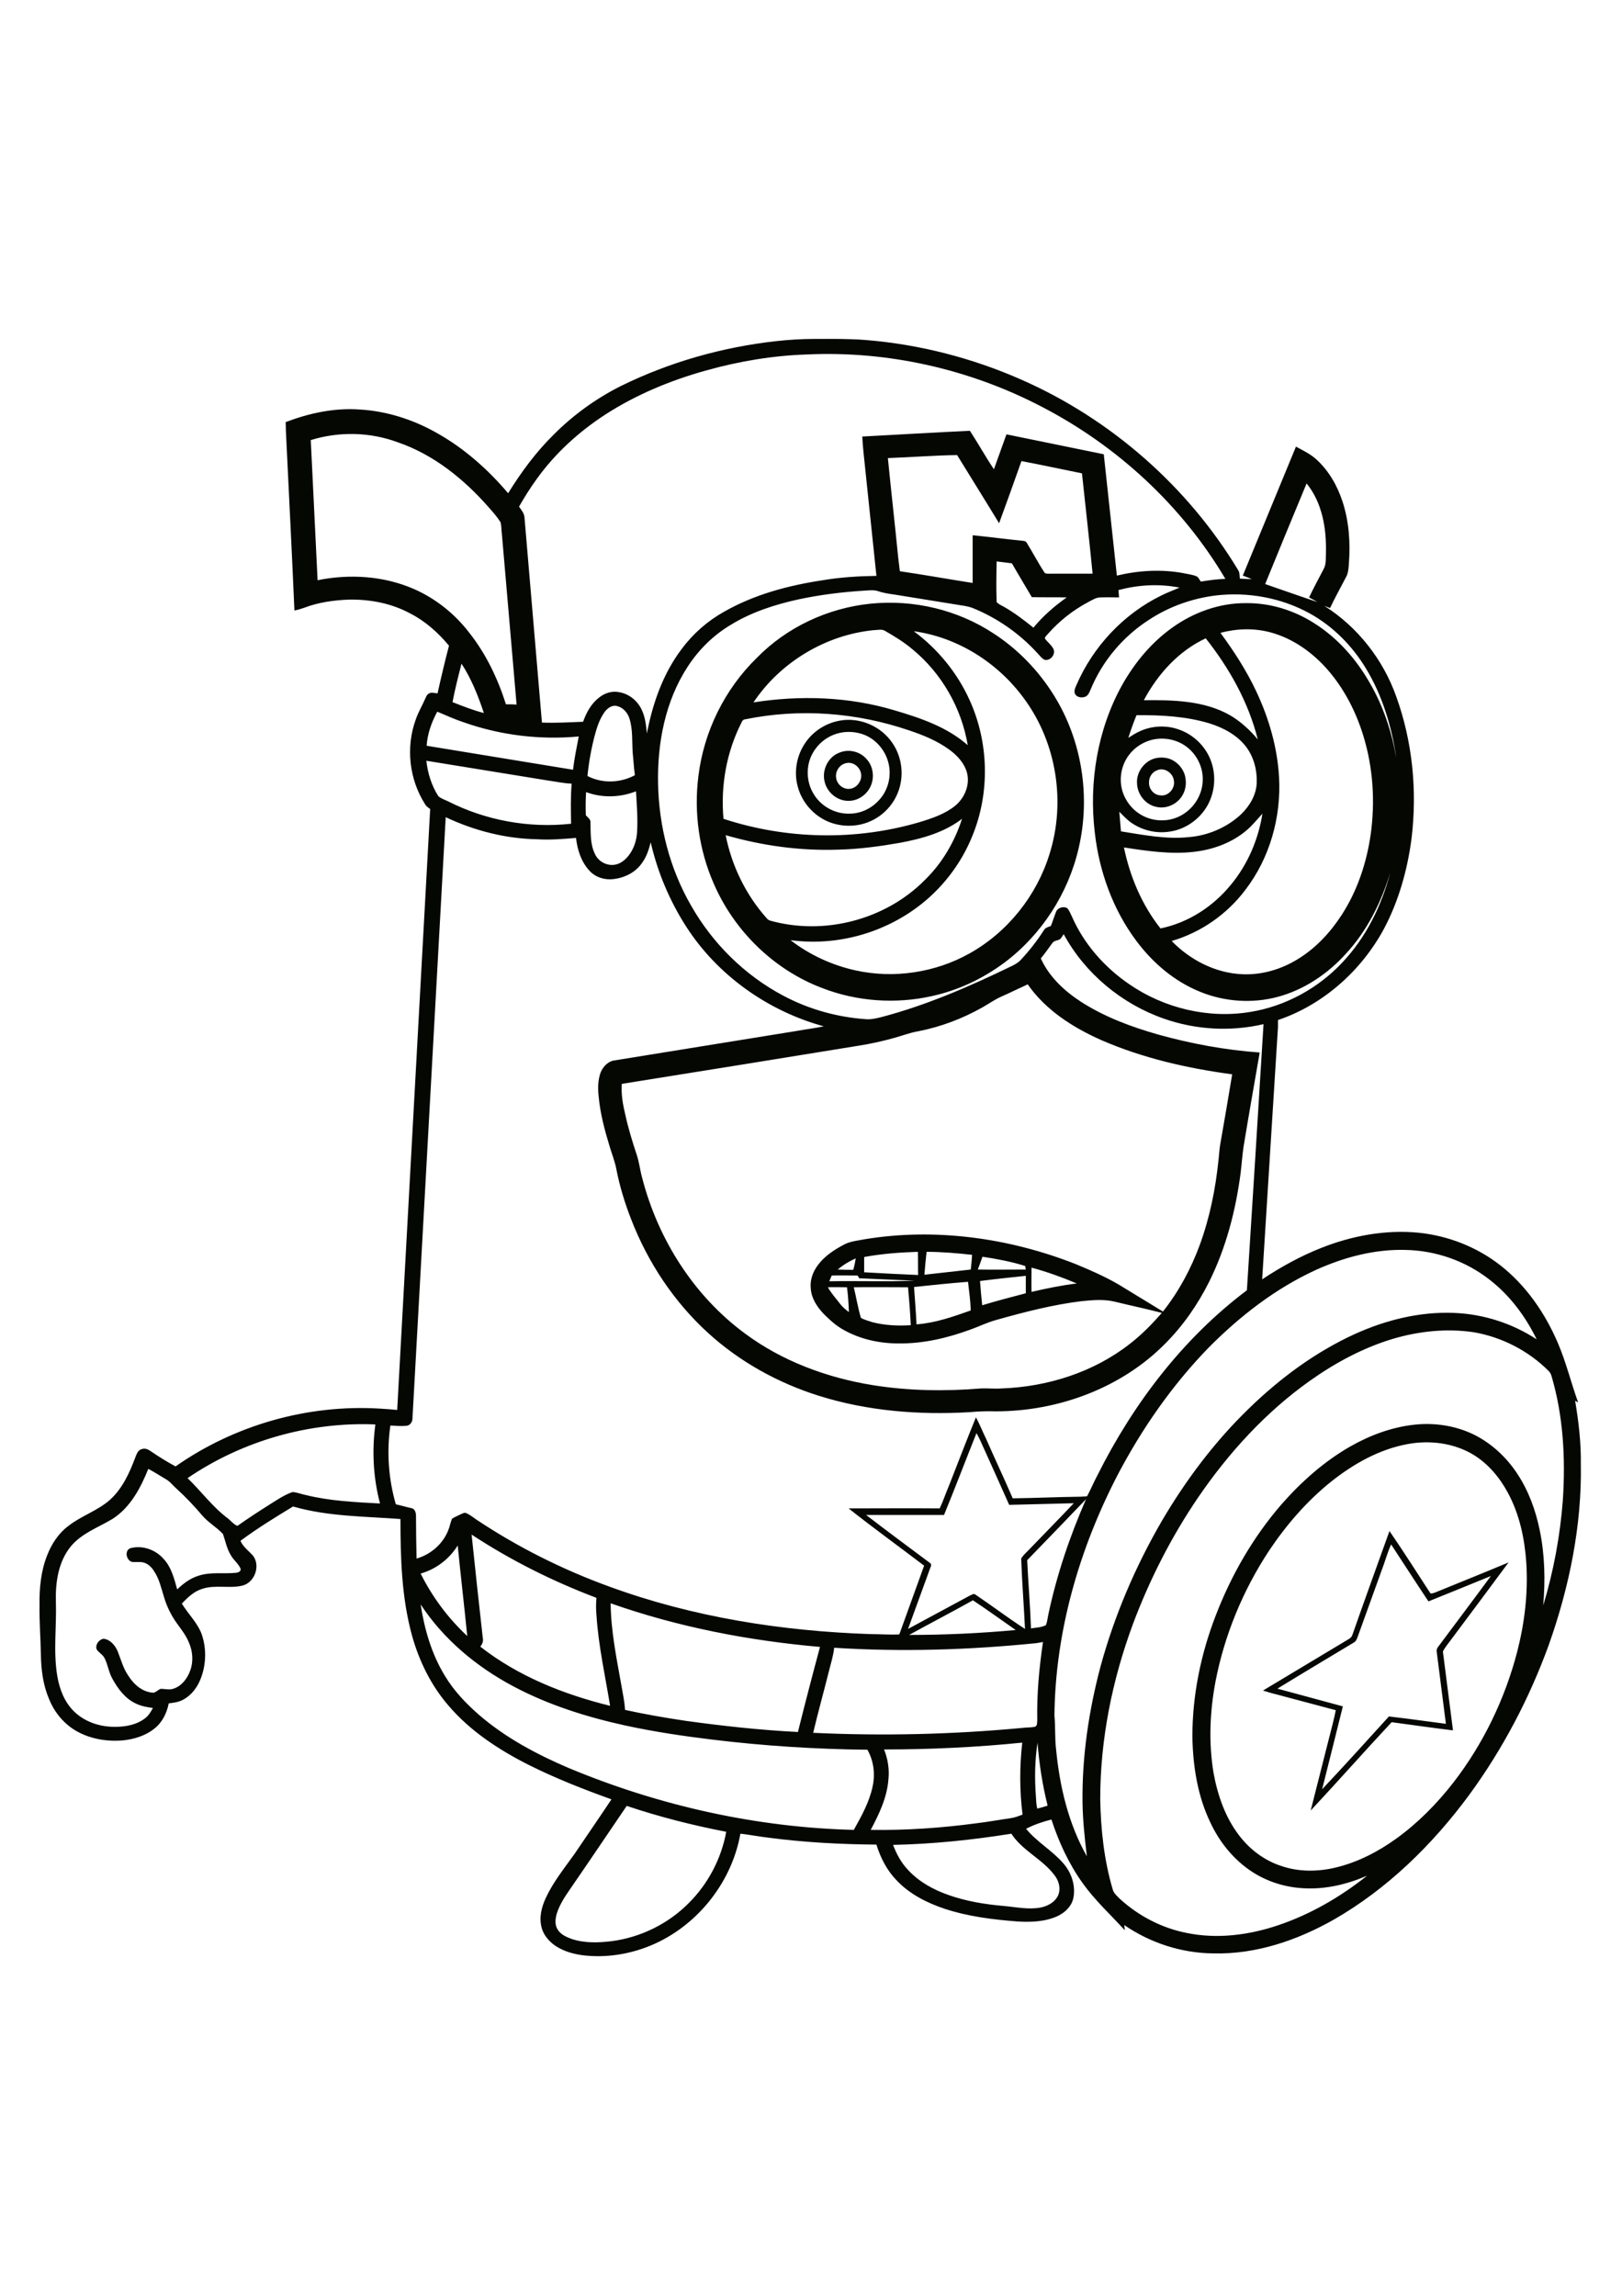 <?xml version="1.0" encoding="utf-8"?>
<!-- Generator: Adobe Illustrator 23.1.0, SVG Export Plug-In . SVG Version: 6.00 Build 0)  -->
<svg version="1.1" id="Layer_1" xmlns="http://www.w3.org/2000/svg" xmlns:xlink="http://www.w3.org/1999/xlink" x="0px" y="0px"
	 viewBox="0 0 595 842" style="enable-background:new 0 0 595 842;" xml:space="preserve">
<style type="text/css">
	.st0{fill:#050703;}
</style>
<g>
	<path class="st0" d="M507.6,573.8c-3.2,8.9-6.4,17.7-9.6,26.6c-0.3,0.8-0.6,1.6-1.4,2c-9.3,5.6-18.7,11.2-28,16.9
		c8,2.2,16,4.3,24,6.5c-2.5,10.2-5.1,20.3-7.6,30.4c8.3-8.8,16.4-17.8,24.5-26.7c7,0.8,14,1.8,20.9,2.7c-1.1-8.6-2.2-17.3-3.3-25.9
		c-0.2-0.9-0.1-1.7,0.5-2.4c6.4-8.6,12.9-17.2,19.3-25.9c-7.6,3.1-15.2,6.2-22.9,9.3c-4.6-6.9-9.1-13.9-13.7-20.9
		C509.2,568.8,508.5,571.3,507.6,573.8 M509.7,561.5c5.1,7.4,9.9,15,14.8,22.5c0.3,0.8,1.2,0.2,1.8,0.1c9-3.7,18.1-7.3,27.1-11.1
		c-7.1,9.6-14.2,19.1-21.3,28.6c-1,1.4-2.1,2.6-2.8,4.1c1.2,9.7,2.5,19.3,3.7,28.9c-7.5-0.9-15-2-22.5-3
		c-10,10.7-19.7,21.7-29.7,32.4c2.3-9.1,4.6-18.1,6.9-27.2c0.8-3.2,1.7-6.4,2.3-9.6c-7.3-1.9-14.5-3.9-21.8-5.8
		c-1.7-0.4-3.3-0.9-4.9-1.4c10.5-6.3,21-12.6,31.5-18.9c0.7-0.4,1.2-1,1.4-1.8C500.6,586.7,505.2,574.1,509.7,561.5 M424.7,282.4
		c-1.9,0.6-3.2,2.4-3.2,4.4c-0.2,2.4,1.7,4.8,4.2,4.9c2.9,0.4,5.5-2.6,4.9-5.5C430.3,283.6,427.3,281.4,424.7,282.4 M423.1,278.3
		c1.5-0.5,3.2-0.6,4.8-0.3c3.6,0.7,6.6,4,7,7.6c0.4,2.6-0.3,5.3-2,7.3c-2.1,2.5-5.6,3.8-8.8,3c-3.9-0.8-6.9-4.6-7-8.6
		C416.8,283.5,419.4,279.6,423.1,278.3 M310.3,279.9c-2.3,0.5-3.9,2.9-3.6,5.2c0.2,2.4,2.5,4.5,5,4.2c2.5-0.2,4.5-2.8,4.2-5.3
		C315.6,281.3,312.9,279.2,310.3,279.9 M308,276c3.4-1.4,7.5-0.4,9.9,2.4c2.5,2.7,3,7,1.3,10.3c-1.5,3-4.7,5.1-8.1,5
		c-4,0-7.7-3.1-8.6-7C301.4,282.4,303.8,277.5,308,276 M308,268.8c-4.1,0.9-7.7,3.6-9.8,7.3c-2.7,4.6-2.5,10.8,0.4,15.3
		c2.7,4.4,7.9,7.2,13.1,7c4,0,8-1.9,10.7-4.9c3.5-3.7,4.8-9.2,3.4-14.1c-1.2-4.4-4.5-8.2-8.7-9.9C314.3,268.4,311,268.1,308,268.8
		 M308,264.3c7.4-1.4,15.4,2.1,19.5,8.4c3.5,5.2,4.2,12.1,1.9,17.9c-1.7,4.4-5.1,8.1-9.3,10.2c-5.1,2.6-11.4,2.7-16.6,0.4
		c-5.2-2.3-9.3-7-10.8-12.5c-1.6-5.5-0.5-11.7,2.8-16.4C298.4,268.1,303,265.2,308,264.3 M330.1,309.1c-7.4,1.3-14.8,2.3-22.4,2.5
		c-14,0.5-28-1.4-41.5-5.3c2.2,11.2,7.4,21.9,15,30.4c0.3,0.4,0.7,0.7,1.2,0.9c19.8,5.6,42.3-0.2,56.8-14.8
		c6.4-6.2,11-14.1,13.7-22.5C346.4,305.3,338.2,307.6,330.1,309.1 M273.4,263.8c-0.7,0-1.2,0.6-1.4,1.2c-5.5,10.8-7.7,23.2-6.6,35.3
		c23.2,7.6,48.6,8.1,72,1.2c4.6-1.4,9.3-3,13-6c3.5-2.9,5.5-7.7,4.3-12.2c-1-3.5-3.6-6.3-6.5-8.4c-4.4-3.2-9.5-5.3-14.6-7
		C314.3,261.3,293.4,259.7,273.4,263.8 M335.2,231.5c8.8,6.5,16,15.3,20.5,25.3c7,15.4,7.5,33.7,1.1,49.5
		c-4.2,10.6-11.5,20-20.7,26.7c-13.1,9.6-29.9,14-46.1,11.8c7,5.4,15.2,9.2,23.9,11.1c14,3.1,29.2,0.8,41.7-6.2
		c14-7.8,24.7-21.2,29.4-36.5c6-19,2.6-40.7-9.2-56.8C366.2,243.1,351.3,233.7,335.2,231.5 M276.4,257.6c17.2-2.7,35-2.1,51.7,2.9
		c9.5,2.8,19.3,6.1,26.9,12.8c-2.3-13.7-9.6-26.4-20.3-35.2c-3.1-2.6-6.5-4.7-10-6.7c-1.2-0.8-2.8-0.3-4.1-0.3
		C302.9,232.8,286.2,242.9,276.4,257.6 M319.3,221.4c15.8-1.6,32,2.2,45.3,11c8.9,5.8,16.4,13.6,22,22.6c10.3,16.5,13.5,37.1,9.1,56
		c-3.8,16.6-13.6,31.8-27.2,42c-7.9,5.9-17,10.2-26.6,12.3c-13.3,3-27.5,2-40.2-2.9c-17.8-6.7-32.4-21-39.9-38.4
		c-5.4-12.3-7.3-26.1-5.6-39.4c2-16.3,9.6-31.8,21.4-43.3C288.5,230.1,303.6,223,319.3,221.4 M327.6,676.6c1.3,3.4,3,6.6,5.6,9.3
		c4,4.3,9.3,7.2,14.8,9.1c6.5,2.3,13.3,3.4,20.2,4c4.5,0.4,9,1.4,13.4,0.6c2.7-0.5,5.5-2,6.6-4.6c1-2.5,0.2-5.3-1.4-7.3
		c-4.4-5.9-11.8-9-15.8-15.2C356.6,674.8,342.1,676.3,327.6,676.6 M208.8,693.3c-1.8,2.6-3.5,5.3-4.5,8.3c-0.6,2-0.9,4.3,0.3,6.1
		c1.1,1.8,3.2,2.7,5.1,3.4c4.8,1.6,9.9,1.4,14.8,0.8c10.5-1.4,20.5-6.3,28-13.8c7.2-7.1,12.1-16.4,13.9-26.3
		c-12.4-2.4-24.6-5.5-36.5-9.5C222.9,672.6,215.9,683,208.8,693.3 M380,658.8c0.1,1.5,0.1,3,0.5,4.5c1.3-0.3,2.6-0.7,3.8-1.1
		c-1.9-7.6-3.1-15.3-3.7-23.1C379.6,645.6,379.5,652.3,380,658.8 M324.3,641.6c1.4,3.5,2,7.3,1.6,11c-0.5,6.6-3.4,12.7-6.5,18.5
		c12.9,0.2,25.8-0.7,38.6-2.4c4.3-0.5,8.5-1.3,12.8-1.9c1.5-0.2,2.9-0.8,4.3-1.3c-1.1-8.8-1.1-17.7-0.1-26.4
		C358.2,640.8,341.3,641.6,324.3,641.6 M380.3,602.6c-24.7,2.5-49.5,3.3-74.3,1.7c-0.3,2.9-1.2,5.7-1.9,8.5
		c-1.9,7.6-4,15.1-5.8,22.7c25.6,1.2,51.2,0.6,76.7-1.8c1.5-0.2,3.1-0.1,4.6-0.4c1-0.3,0.8-1.6,0.9-2.4c-0.2-9.6,0.7-19.2,2.1-28.7
		C381.8,602.3,381,602.5,380.3,602.6 M224,588c0.1,10.2,2.2,20.3,4,30.4c0.5,2.9,1.1,5.7,1.3,8.7c7.3,1.6,14.7,2.9,22.2,4
		c13.7,1.9,27.4,3.4,41.2,4.1c2.6-10.4,5.3-20.8,8.1-31.2C274.6,601.7,248.7,596.7,224,588 M154.3,588.4c1.4,9.1,4,18.2,8.9,26.2
		c3.3,5.5,7.7,10.1,12.5,14.3c9.7,8.4,21.2,14.5,32.9,19.5c33.1,13.8,68.7,21.8,104.6,22.7c2.8-5,5.7-10.2,6.9-15.9
		c1-4.6,0.4-9.4-1.9-13.5c-19-0.2-38-1.4-56.8-3.7c-10.8-1.3-21.5-2.9-32.1-5.2c-14.1-3.1-28.1-7.5-40.9-14.3
		C174.8,611.3,162.7,601.2,154.3,588.4 M333.5,599.6c13.1,0,26.1-0.6,39.1-1.8c-5.2-3.6-10.4-7.4-15.7-10.9
		C349.2,591.2,341.3,595.3,333.5,599.6 M154.3,577.1c4.3,8.6,10.1,16.4,17.1,22.9c-1.1-11.1-2.4-22.1-3.5-33.2
		C164.8,571.8,159.9,575.5,154.3,577.1 M173,562.8c1.3,12.7,2.7,25.3,4.1,37.9c0.3,1.2-0.2,2.3-0.9,3.2
		c13.9,10.9,30.6,17.5,47.6,21.7c-1.8-11.1-4.3-22.1-5-33.3c-0.2-2.1-0.2-4.2,0-6.3C202.7,579.9,187.3,572.2,173,562.8 M376.8,572.2
		c0.4,8.3,1.1,16.7,1.4,25c1.8-0.3,3.8-0.3,5.5-1.2c0.4-1.2,0.6-2.4,0.8-3.6c3.1-14.7,7.9-28.9,13.9-42.6
		C391.1,557.4,384,564.8,376.8,572.2 M54.4,538.7c-2.8,7-6.6,14.2-13.2,18.4c-5.2,3.1-11.2,5.2-15.2,10c-4.6,5.6-5.7,13.2-5.5,20.3
		c0.3,9.1-1,18.2,0.5,27.2c0.8,4.8,2.6,9.6,6.2,13.1c4,3.9,9.7,5.7,15.2,5.6c3.8,0,7.9-0.8,10.9-3.2c1.3-1,2-2.3,2.8-3.7
		c-2.2-0.3-4.4-0.7-6.4-1.7c-3.8-1.8-6.4-5.3-8.4-8.9c-1.4-2.4-1.7-5.2-2.9-7.6c-0.6-1.3-2-2-2.9-3.2c-0.7-1.7,0.7-3.7,2.5-4
		c2.5,0.3,4.3,2.5,5.2,4.7c1.2,3,2,6.2,3.9,8.9c2,3.2,5.3,6.1,9.3,6.2c0.9-0.3,1.6-1,2.4-1.4c1.6-0.1,3.3,0.5,4.9-0.1
		c3-1,5.1-3.8,6.1-6.7c1.2-3.3,0.9-7-0.5-10.2c-1-2.5-2.7-4.7-4.3-6.9c-2.2-3-3.9-6.5-4.9-10c-1-3.2-1.7-6.5-3.6-9.3
		c-0.9-1.5-2.3-2.8-4-3.2c-1.4-0.3-2.8,0-4.2-0.2c-2-0.7-2.7-4.1-0.5-5c4.4-1.2,9.2,0.5,12.2,3.9c2.9,3.1,3.9,7.3,5,11.2
		c2.2-2.1,4.8-4.1,7.8-5c4.5-1.5,9.3-0.6,13.9-1.1c0.8-0.1,1.9-0.6,1.5-1.6c-0.8-1.8-2.5-3-3.5-4.8c-1.5-2.4-2-5.2-2.9-7.8
		c-2.3-2.5-5.4-4.2-7.6-6.8c-2.9-3.4-6-6.7-9.3-9.7c-1.4-1.2-2.5-2.8-4.2-3.7C58.5,541.1,56.5,539.8,54.4,538.7 M516.4,529.6
		c-10.4,1.9-19.8,7.2-28,13.7c-9,7.2-16.6,16-23,25.6c-9.5,14.5-16.2,30.7-19.5,47.7c-2.1,11.1-2.6,22.6-0.7,33.8
		c1.5,8.1,4.3,16.2,9.4,22.8c3.9,5.1,9.2,9.1,15.3,11.1c6.3,2.2,13.2,2.2,19.7,0.7c8.2-1.9,15.8-5.8,22.6-10.7
		c7.9-5.7,14.9-12.8,20.9-20.5c11-14.2,19-30.8,23.5-48.2c2.7-10.6,4-21.5,3.3-32.4c-0.6-8.9-2.5-17.9-6.8-25.8
		c-3-5.6-7.3-10.7-12.8-14C533.2,529.2,524.5,528.1,516.4,529.6 M358.2,525.6c-4,10-7.8,20-11.9,30c-9.5,0-19.1,0-28.6,0
		c7.7,5.9,15.5,11.7,23.3,17.5c0.6,0.3,0.7,1,0.4,1.5c-2.8,7.6-5.5,15.2-8.3,22.8c7.6-4.1,15.2-8.2,22.8-12.3
		c0.6-0.2,1.3-0.8,1.9-0.3c6.1,4.1,12,8.6,18.2,12.6c-0.4-8.6-1.1-17.2-1.4-25.8c0.8-1.4,2.1-2.4,3.2-3.6
		c5.4-5.6,10.8-11.1,16.1-16.7c-7.9,0.2-15.8,0.4-23.7,0.6c-2.9-6.5-5.8-13-8.7-19.4C360.4,530.2,359.5,527.8,358.2,525.6
		 M68.8,542.1c5,4.8,9.1,10.5,14.7,14.7c1.2,0.9,2.2,2.3,3.6,2.8c3.7-2.6,7.5-5.1,11.3-7.5c2.9-1.8,5.7-3.8,8.9-4.9
		c1.7,0.1,3.3,0.8,4.9,1.1c8.9,2.2,18.1,2.6,27.2,3.1c-2.5-9.5-3-19.4-1.7-29C113.4,521.4,88.9,528.4,68.8,542.1 M511,491
		c-11,3.3-21.2,8.8-30.5,15.4c-16.2,11.5-29.8,26.4-41,42.8c-9.8,14.4-17.8,30.1-23.9,46.4c-7.6,20.5-12,42.3-12,64.2
		c0.2,11.2,1.4,22.4,4.6,33.2c0.4,1.4,1.6,2.4,2.6,3.4c6.9,6.3,15.4,10.7,24.5,12.5c11.2,2.3,22.8,0.8,33.5-2.8
		c11.9-4,22.9-10.4,32.7-18.2c-7.4,3.2-15.4,5.1-23.5,4.6c-7.2-0.4-14.3-2.8-20.1-7c-6-4.3-10.7-10.3-13.8-16.9
		c-4.8-9.8-6.5-20.9-6.7-31.7c0-15.2,3.1-30.3,8.6-44.5c5.7-14.8,13.7-28.7,24.1-40.7c7.3-8.3,15.6-15.7,25.2-21.2
		c7.2-4.1,15.2-7.1,23.5-8c7.3-0.8,14.9,0.3,21.6,3.5c6.6,3.2,12.2,8.4,16.2,14.5c4.1,6.2,6.7,13.3,8.2,20.6
		c1.9,9.1,2.1,18.5,1.3,27.7c3.8-12.6,6.2-25.5,7.2-38.6c1-15.3,0.2-30.9-4.2-45.7c-0.2-0.6-0.5-1.2-1-1.7
		c-7.4-7.4-17.1-12.4-27.4-14.2C530.7,487.1,520.5,488.2,511,491 M313.2,472.1c0.9,3.7,1.5,7.5,2.6,11.2c1.3,0.8,2.8,1.1,4.2,1.6
		c4.6,1.2,9.4,1.4,14.1,1.1c-0.2-4.7-0.6-9.3-1-13.9C326.4,472.1,319.8,472,313.2,472.1 M303.7,472.1c1.2,2.2,2.9,4,4.4,6
		c0.9,1.2,2.1,2.2,3.3,3.1c-0.1-3-0.3-6.1-0.7-9.1C308.4,472.1,306,472,303.7,472.1 M335.3,472c0.3,4.6,0.7,9.1,0.9,13.7
		c6.9-0.5,13.4-2.8,19.9-5.1c-0.1-3.5-0.6-7-1-10.5C348.5,470.6,341.9,471.3,335.3,472 M359.5,469.8c0.2,3,0.5,6,0.8,8.9
		c5.3-1.6,10.6-3,16-4.4c0-2.1,0-4.3,0-6.4C370.6,468.5,365,469.1,359.5,469.8 M305.1,467.8c-0.3,0.7-0.6,1.4-0.9,2.1
		c10.5-0.2,21,0.2,31.4-0.2c-6.8-0.3-13.6-0.6-20.4-0.9c-0.2-0.3-0.5-0.8-0.6-1C311.4,467.8,308.2,467.7,305.1,467.8 M378.4,464.9
		c0,3-0.1,6,0,8.9c5.5-1.3,11-2.4,16.6-3.1C389.5,468.4,384,466.4,378.4,464.9 M307.3,465.6c1.9,0.1,3.8,0.1,5.7,0.1
		c0.4-1.4,0.7-2.8,0.9-4.2C311.6,462.5,309.3,463.9,307.3,465.6 M360.4,460.9c-0.6,1.6-1.1,3.2-1.7,4.7c5.9,0.1,11.8,0,17.6,0
		c-0.1-0.3-0.2-1-0.2-1.3C371,462.7,365.7,461.7,360.4,460.9 M339.9,459.1c-0.3,2.8-0.6,5.6-0.8,8.4c5.7-0.6,11.3-1.3,17-1.9
		c0.2-1.8,0.4-3.6,0.5-5.4C351.1,459.6,345.5,459.1,339.9,459.1 M317,461c0,1.9,0,3.7,0,5.6c6.6,0.4,13.2,0.7,19.8,1
		c-0.1-2.8,0-5.7-0.1-8.5C330.1,459.3,323.5,459.8,317,461 M482.8,465.7c-14.9,6.8-28,17-39.5,28.6C430,508,419,523.8,410.1,540.7
		c-14.2,27.3-23,57.7-23.3,88.5c0.4,4.1,0.1,8.2,0.6,12.3c1.3,13.6,4.5,27.3,11.3,39.3c-0.8-6.6-1.5-13.2-1.6-19.8
		c-0.2-16.8,2.3-33.6,6.6-49.8c5.1-18.7,12.8-36.7,22.5-53.4c8.8-15,19.4-29.1,31.9-41.2c11.4-11.1,24.5-20.8,39-27.4
		c11.3-5.1,23.7-8.2,36.2-7.7c10.8,0.4,21.4,3.8,30.4,9.7c-4.1-8.4-9.8-16.1-17.3-21.9c-8.8-6.9-19.8-10.7-30.9-10.9
		C504.2,458.1,493,461.1,482.8,465.7 M367.1,365.6c-2.4,1.1-4.5,2.6-6.8,3.9c-7.3,4.1-15.2,7.1-23.4,8.7c-3,0.5-5.8,1.6-8.7,2.4
		c-4.3,1.2-8.7,2.2-13.2,2.9c-29,4.7-57.9,9.4-86.9,14c-0.3,3.8,0.4,7.7,1.3,11.4c1.1,5,2.6,9.9,4.2,14.7c0.9,2.7,1.2,5.7,2,8.5
		c5.8,22.4,18.9,43.1,37.6,56.9c13.7,10.2,30.2,16.3,47,19c13.1,2.1,26.5,2.3,39.7,1.2c2.5-0.1,5,0.2,7.6,0
		c16.7-0.6,33.6-5.9,46.9-16.3c4.3-3.3,8.2-7.3,11.8-11.4c-5.7-1.5-11.5-2.7-17.2-4.1c-4-1-8.2-0.6-12.3-0.2
		c-10.6,1.3-21,4-31.3,6.9c-3.3,0.9-6.3,2.4-9.4,3.5c-8.4,3.1-17.3,5.2-26.4,5.1c-6.9,0-13.9-1.5-20-4.9c-2.8-1.5-5.2-3.7-7.4-5.9
		c-2.5-2.6-4.6-5.8-4.8-9.5c-0.3-3,0.8-6,2.6-8.4c2.5-3.4,6.1-5.7,9.7-7.6c2.3-1.2,4.9-1.4,7.4-1.9c26-4.3,53.1-0.5,77.5,9.1
		c5.3,2.2,10.6,4.5,15.6,7.4c5.5,3.3,10.9,6.7,16.4,10c5.8-7.3,10.3-15.7,13.5-24.4c3.7-10.1,5.8-20.6,6.9-31.3
		c0.2-1.8,0.3-3.7,0.6-5.5c1.5-8.6,3-17.2,4.4-25.8c-16.4-2.2-32.7-5.9-47.9-12.5c-10.4-4.6-20.5-11-27.1-20.5
		C373.7,362.5,370.5,364.1,367.1,365.6 M163.5,299.7c-4.1,73.5-8.1,147.1-12.2,220.6c0,1.2-0.9,2.5-2.2,2.6c-2,0.2-4,0-5.9-0.1
		c-1.4,9.6-0.7,19.6,2,28.9c1.9,0.4,3.8,1,5.7,1.4c1.3,0.2,1.7,1.7,1.7,2.8c0,5.2,0.1,10.5,0.2,15.7c5.2-1.5,9.6-5.3,11.6-10.3
		c0.6-1.4,0.8-2.9,1.4-4.3c0.9-0.6,1.9-1,2.9-1.5c0.8-0.3,1.6-1,2.5-0.5c1.3,0.6,2.5,1.6,3.7,2.4c15.2,10.1,31.6,18.3,48.7,24.5
		c30.6,11.2,63.2,16.3,95.8,17.4c3.5,0,7,0.3,10.5,0.1c3-8.4,6.1-16.8,9.1-25.2c-9.2-7-18.6-13.8-27.7-21c11.1,0,22.3-0.1,33.4,0
		c1.3-2.7,2.2-5.5,3.4-8.3c3.3-8.4,6.5-16.8,9.9-25.1c1.4,2.5,2.4,5.2,3.7,7.8c3.2,7.3,6.6,14.5,9.8,21.9c8.4-0.1,16.7-0.5,25.1-0.6
		c0.7-0.1,1.5,0,2.2-0.2c1.4-2.6,2.5-5.3,3.9-7.9c13.1-26.1,31.3-50,54.7-67.6c2.1-32.5,4.1-65.1,6.1-97.6c-12,2.8-24.8,2.1-36.5-2
		c-15.5-5.4-29-16.6-36.8-31c-0.4,0.6-0.8,1.3-1.3,1.8c-0.9,0.6-2.3,0.5-2.9,1.5c-1.4,1.9-2.7,3.8-4.2,5.6c3.1,6.8,8.7,12,14.9,16
		c8.6,5.5,18.3,9.1,28.1,11.9c12.2,3.4,24.7,5.7,37.3,6.6c-2,11.5-4,22.9-5.9,34.4c-0.5,3.3-0.7,6.5-1.1,9.8
		c-1.8,13.7-5.3,27.3-11.5,39.8c-4.2,8.4-9.6,16.2-16.2,22.8c-16.1,16.3-39.3,24.8-62.1,24.8c-3.2-0.1-6.4,0-9.5,0.3
		c-18.6,1.1-37.6-0.4-55.4-6c-15-4.7-29.1-12.5-40.7-23.1c-12.5-11.4-22.1-25.9-28.2-41.7c-2.3-5.9-4.2-12.1-5.4-18.3
		c-0.5-2.7-1.5-5.2-2.3-7.8c-1.9-6.2-3.6-12.4-4.2-18.9c-0.3-2.9-0.3-5.9,0.7-8.7c0.8-2,2.4-3.8,4.5-4.4
		c22.5-3.6,44.9-7.3,67.4-10.9c3.3-0.6,6.7-1,10-1.7c-20.5-5.6-39-18.7-50.5-36.6c-6.1-9.5-10.5-20-13-30.9
		c-0.7,2.7-1.5,5.3-3.2,7.6c-2.3,3.4-6.3,5.4-10.4,5.9c-3.2,0.4-6.6-0.6-8.8-3c-3.1-3.3-4.5-7.7-5-12.1c-4.7,0.4-9.5,0.8-14.2,0.5
		C185.6,307.6,174.1,304.7,163.5,299.7 M457.3,304.5c-5.4,4.6-12.3,7.1-19.3,7.9c-8.6,1-17.2-0.3-25.7-1.6
		c2.2,10.7,6.6,21.1,13.4,29.7c10.2-2.1,19.3-8,25.9-16.1c6.1-7.4,10-16.5,11.5-26C461.2,300.5,459.4,302.7,457.3,304.5 M215,290.5
		c-0.2,2.8-0.2,5.7-0.1,8.5c0.7,0.8,1.9,1.5,1.7,2.8c0.1,3.8-0.1,7.8,1.6,11.3c1.2,2.8,4.4,4.6,7.5,4c2-0.4,3.6-1.7,4.8-3.2
		c2-2.5,3-5.6,3.2-8.7c0.3-5-0.1-10-0.4-15C227.5,292.5,220.9,292.7,215,290.5 M156.4,279c0.5,4.6,1.9,9.1,4.4,13
		c1,0.9,2.4,1.3,3.6,1.9c13.8,7,29.7,9.9,45.1,8.2c-0.1-4.9-0.2-9.8,0.2-14.7c-3-0.1-6-0.8-9-1.2C185.9,283.8,171.1,281.4,156.4,279
		 M421.9,271.5c-3.6,1.1-6.8,3.5-8.7,6.8c-2.6,4.4-2.8,10.1-0.3,14.6c2,3.8,5.7,6.7,10,7.6c4,0.9,8.3,0.1,11.6-2.2
		c4-2.7,6.6-7.3,6.7-12.1c0.2-4.9-2.3-9.8-6.3-12.6C431.2,271,426.3,270.2,421.9,271.5 M416.9,262.3c-1.1,2.7-2.1,5.5-3,8.3
		c1.4-0.9,2.8-1.8,4.4-2.5c4.5-2,9.7-2.2,14.3-0.5c5.1,1.8,9.4,5.9,11.4,10.9c2.2,5.4,1.8,11.7-1,16.8c-2.9,5.2-8.2,8.9-14,9.7
		c-5.1,0.8-10.5-0.6-14.6-3.7c-1.4-1.1-2.6-2.4-3.8-3.6c0.2,2.4,0.4,4.8,0.6,7.2c8.3,1.3,16.6,3,25,2.1c7.1-0.6,14-3.6,19.1-8.4
		c3.1-3,5.5-7,5.7-11.4c0.2-4.6-1-9.4-3.8-13.2c-3.3-4.4-8.4-7.1-13.5-8.7C435.1,262.7,425.9,262.2,416.9,262.3 M160.4,261
		c-2.1,3.9-3.6,8.1-3.9,12.5c17.9,2.9,35.8,5.9,53.7,8.8c0.5-4.1,1.3-8.1,2.1-12.2c-14.1,1.3-28.5-0.4-41.9-5.1
		C167,263.9,163.7,262.4,160.4,261 M221.8,261.1c-1.8,2.5-2.8,5.5-3.6,8.5c-1.3,4.9-2.2,9.9-2.7,15c5.4,2.8,12,2.6,17.4-0.3
		c-0.4-2.7-0.5-5.4-0.8-8.1c-0.3-4.2,0.1-8.6-1.2-12.7c-0.7-2.2-2.4-4.1-4.7-4.6C224.4,258.5,222.8,259.8,221.8,261.1 M169.3,243.4
		c-1.2,4.7-2.4,9.3-3.3,14.1c3.8,1.5,7.6,3,11.5,4C175.4,255.2,172.9,248.9,169.3,243.4 M419.6,256.8c10.7-0.1,22.1,0.1,31.6,5.5
		c3.9,2.3,7.3,5.4,10.2,8.9c-3.4-13.6-10.4-26.1-19.1-37.1C432.4,238.7,424.7,247.2,419.6,256.8 M447.7,232.1
		c5,6.8,9.6,13.9,13.2,21.6c4.6,9.8,7.7,20.5,8.3,31.4c0.8,14.6-3.4,29.6-12.4,41.3c-6.7,8.9-16.3,15.6-27,18.7
		c6.8,7,16.1,11.8,26,12.2c7.1,0.3,14.2-1.8,20.2-5.5c6.6-4,12-9.8,16.2-16.3c5.7-8.8,9.1-19,10.6-29.4c1.7-12.1,0.9-24.6-2.7-36.3
		c-2.7-8.8-7-17.2-13.1-24.2c-5.6-6.4-12.8-11.5-21-13.7C460,230.3,453.6,230.5,447.7,232.1 M410.3,216.4c0.1,0.9,0.1,1.8,0.2,2.7
		c-2.2,0-4.4-0.1-6.6,0c-1.7-0.1-3.1,0.9-4.5,1.6c-5.7,3-10.8,7-15.1,11.9c-0.4,0.5-1,0.9-1,1.6c0.9,1.2,2.1,2.1,2.9,3.4
		c1.4,1.9-0.6,4.8-2.9,4.4c-1.1-0.4-1.8-1.5-2.6-2.3c-6.6-7.3-14.9-13.1-24.1-16.8c-1.7-0.6-3.5-0.8-5.3-1.1
		c-7.6-1.2-15.3-2.5-22.9-3.7c-2.1-0.3-4.3-0.6-6.3-1.3c-1.5-0.5-3.2-0.3-4.8-0.2c-8.2,0.5-16.3,1.5-24.3,3.2
		c-8.7,1.9-17.4,4.7-25,9.4c-6.4,3.8-11.8,9.2-15.8,15.4c-8.2,12.6-11.1,28-10.8,42.8c0.3,15.6,4.3,31.2,12.1,44.7
		c7.9,13.9,19.7,25.6,33.9,33.1c9.4,5,19.9,7.9,30.5,8.6c1.7,0.1,3.4-0.3,5.1-0.7c16.5-4.3,32.2-11.1,47.5-18.5
		c1.3-0.6,2.7-1.3,3.8-2.4c3.2-3.4,6.1-7.1,8.6-11c0.5-1,1.6-1.2,2.6-1.6c0.7-1.7,1.2-3.5,1.9-5.2c0.6-1.5,2.6-2.1,4-1.4
		c0.9,0.8,1.2,2,1.8,3.1c4.4,10.1,12,18.7,21.1,24.9c12.8,8.8,29.1,12.7,44.5,10.1c12.8-2.1,24.8-8.7,33.6-18.1
		c8.7-9.2,14.4-20.8,17.6-33c-3.3,10.9-8.5,21.4-16.3,29.8c-6.7,7.4-15.3,13.2-25,15.8c-9.3,2.5-19.4,1.8-28.3-1.8
		c-9.5-3.8-17.5-10.6-23.6-18.8c-8.6-11.5-13.6-25.5-15.2-39.7c-2.2-18.5,1-37.9,10.1-54.2c4.6-8.1,10.6-15.4,18.3-20.9
		c7.8-5.6,17.4-9.1,27.1-9c8.8-0.1,17.5,2.6,24.9,7.3c8.6,5.4,15.5,13.2,20.5,22c4.9,8.4,8,17.8,9.7,27.4
		c-1.7-11.5-5.1-22.8-11.1-32.7c-5-8.3-12.1-15.5-20.6-20.2c-10.5-5.8-22.8-8-34.6-6.6c-8.7,1.1-17.1,4.1-24.4,8.9
		c-9.5,6.1-17.1,15.1-21.4,25.5c-0.5,1.1-0.9,2.4-2.2,2.8c-1.3,0.4-3,0.1-3.6-1.2c-0.4-1,0.1-2.1,0.5-3c6.1-14.2,17.3-26.2,31.2-33
		c2.2-1.1,4.4-1.9,6.7-2.9C425,214,417.5,214.5,410.3,216.4 M365.6,220.8c0.7,0.8,1.7,1.2,2.6,1.7c3.9,2.2,7.4,4.9,10.9,7.7
		c3.5-4.3,7.7-7.9,12.2-11.1c-4.3-0.1-8.6,0-12.8-0.1c-2.4-4.1-4.9-8.2-7.3-12.4c-1.9-0.2-3.7-0.5-5.6-0.7
		C365.5,210.9,365.4,215.8,365.6,220.8 M479.3,177.3c-5.1,12.3-10.2,24.6-15.2,36.9c6.4,2.2,12.8,4.5,19.2,6.6c-1-0.6-2-1.1-3.1-1.7
		c1.7-3.5,3.5-6.9,5.3-10.3c1.1-1.9,0.8-4.2,0.9-6.3C486.6,193.7,485,184.3,479.3,177.3 M325.7,168c1.2,12.2,2.6,24.4,3.8,36.6
		c0.2,1.6,0.4,3.3,0.6,4.9c8.9,1.3,17.8,2.9,26.7,4.3c0-5.8,0-11.7,0-17.5c6,0.6,12,1.4,18,2c0.6,0.1,1.4,0,1.8,0.7
		c2.3,3.7,4.3,7.6,6.7,11.2c0.8,0.3,1.7,0.2,2.6,0.2c5,0,9.9,0,14.9,0c-1.2-12.3-2.6-24.6-3.9-36.8c-7.4-1.5-14.8-3.1-22.2-4.5
		c-2.7,7.6-5.4,15.2-8.2,22.8c-5.1-8.4-10.3-16.7-15.4-25C342.7,167,334.2,167.7,325.7,168 M114,161.4c0.8,17.1,1.7,34.3,2.5,51.4
		c11.7-2.4,24.3-1.6,35.3,3.2c8,3.5,15,9.1,20.3,16c6.2,7.8,10.5,16.9,13.5,26.3c1.3,0,2.6,0,3.9,0.1c-1.8-20.9-3.6-41.8-5.4-62.6
		c-0.2-1.4-0.1-2.9-0.5-4.3c-1.2-1.9-2.7-3.6-4.2-5.3c-9.1-10.4-20.3-19.5-33.5-24C135.7,158.4,124.3,158.2,114,161.4 M258.9,135.9
		c-12.9,3.6-25.5,8.8-36.8,16.1c-9.7,6.3-18.3,14.1-25.1,23.5c-2.4,3.3-4.6,6.8-6.6,10.3c0.8,1.2,1.9,2.4,2,4
		c2.1,25.1,4.3,50.1,6.4,75.2c5,0.2,10.1-0.1,15.1-0.3c1.2-3.4,3-6.7,5.9-8.9c2-1.6,4.5-2.4,7-2c3.7,0.5,6.9,3,8.5,6.3
		c1.4,2.8,1.7,5.9,2,8.9c2.1-11,5.9-21.9,12.7-30.9c4.2-5.7,9.6-10.4,15.7-13.8c11.1-6.3,23.5-9.6,36.1-11.5
		c6.5-1.1,13.1-1.5,19.7-1.6c-1.6-15-3.1-29.9-4.7-44.9c-0.2-2.1-0.4-4.1-0.5-6.2c13.2-0.7,26.4-1.5,39.5-2.1
		c3,4.6,5.7,9.5,8.8,14.1c1.5-4.3,3.1-8.5,4.6-12.8c11.9,2.4,23.8,4.9,35.7,7.3c1.6,14.8,3.2,29.7,4.8,44.5c8-1.9,16.3-2.4,24.4-0.9
		c1.7,0.4,3.5,0.5,5.1,1.3c0.5,0.5,0.9,1.2,1.3,1.8c3-0.5,6-0.9,9-1c-15.9-26.9-39.8-48.9-67.5-63.2c-26.3-13.7-56.3-20.5-86-19.1
		C283.5,130.4,271,132.5,258.9,135.9 M284.8,125.1c4.6-0.5,9.3-0.8,14-0.8c6.3,0,12.6-0.1,18.8,0.4c19.7,1.6,39.1,6.6,57.2,14.6
		c32.7,14.4,60.9,39.1,79.4,69.8c0.6,0.9,0.5,2.1,0.6,3.1c1.5,0.1,2.9,0.2,4.4,0.2c-1.1-0.5-2.2-0.9-3.3-1.3
		c6.5-15.8,13-31.5,19.5-47.3c2.6,1.4,5.3,2.7,7.5,4.7c4.6,4.2,7.7,9.7,9.6,15.5c2.4,7.4,2.9,15.2,2.3,22.9c-0.1,1.4-0.2,3-0.8,4.3
		c-2,3.9-4.2,7.8-6.1,11.8c-0.7-0.3-1.4-0.5-2.1-0.8c12.2,7.7,21.6,19.7,26.4,33.3c6,16.6,7.7,34.6,5.6,52
		c-1.5,11.5-4.7,22.9-10.1,33.1c-8.3,15.4-22.3,27.9-38.9,33.5c0,0.9,0,1.8,0,2.6c-1.9,30.8-3.9,61.7-5.8,92.5
		c6.8-4.5,14-8.5,21.6-11.5c11.3-4.5,23.7-6.8,35.8-5.6c10.8,1.1,21.3,5.2,29.9,11.9c9.5,7.4,16.5,17.6,21.2,28.6
		c3,7,4.8,14.5,7.4,21.7c-0.3-0.1-0.8-0.4-1.1-0.6c1.3,7.7,2.2,15.4,2.1,23.2c0.4,22.5-4.2,45-11.7,66.2
		c-7.1,19.6-16.9,38.3-29.2,55.1c-13.4,18.2-30,34.5-49.7,45.8c-13.4,7.6-28.6,12.8-44.2,12.4c-11.6-0.1-23.1-3.8-32.7-10.4
		c0.1,0.5,0.2,1.5,0.2,1.9c-5.2-5.7-10.9-10.9-15.4-17.2c-5.1-7.1-8.8-15.1-11.5-23.4c-3.2,0.8-6.4,1.9-9.3,3.4
		c3.9,4.8,9.5,7.9,13.6,12.6c3.1,3.5,4.7,8.4,3.7,13c-0.7,2.9-3,5.1-5.7,6.4c-4.6,2.1-9.7,2.3-14.7,2c-9-0.7-18-1.8-26.6-4.6
		c-6.6-2.2-13-5.4-17.8-10.5c-3.5-3.6-5.9-8.2-7.4-13.1c-13.1-0.1-26.3-0.8-39.3-2.5c-3.5-0.4-7.1-1.1-10.6-1.5
		c-3,16.9-14.4,31.9-29.6,39.5c-8.4,4.2-17.9,6.1-27.2,5.2c-3.9-0.4-7.8-1.4-11.1-3.6c-2.3-1.6-4.3-3.9-5-6.6
		c-1-3.6-0.1-7.4,1.4-10.7c2.7-5.9,6.8-11,10.6-16.3c4.5-6.7,9.1-13.3,13.6-20.1c-10.3-3.7-20.5-7.7-30.3-12.6
		c-10.9-5.5-21.5-12.4-29.5-21.8c-6.4-7.4-10.8-16.4-13.4-25.8c-3.8-13.9-4.2-28.4-4.2-42.6c-13.2-1-26.6-0.9-39.4-4.6
		c-6.6,4-13.1,8-19.3,12.6c1,2.2,2.9,3.6,4.5,5.3c3,3.7,0.8,9.9-3.7,11.1c-4.8,1.2-10-0.4-14.8,1.2c-3,0.9-5.3,3.1-7.5,5.4
		c2.3,3.8,5.6,6.9,7.2,11c1.8,5,1.8,10.7,0,15.8c-1.2,3.6-3.6,6.9-7,8.6c-1.6,0.8-3.3,1-5,1.2c-0.7,3.5-2.3,6.9-5.2,9.2
		c-3.3,2.7-7.6,4-11.8,4.4c-6.1,0.5-12.6-0.7-17.8-4c-4.2-2.7-7.4-6.8-9.2-11.4c-2.1-5-2.8-10.5-2.9-15.9
		c-0.1-6.1-0.6-12.3-0.5-18.4c-0.1-6.1,0.5-12.4,2.8-18.2c1.6-4.1,4.1-8,7.7-10.7c4.8-3.8,10.8-5.6,15.4-9.7
		c4.5-4.1,7.1-9.8,9.2-15.4c0.5-1.3,1-2.9,2.6-3.2c1.3-0.4,2.5,0.4,3.5,1.1c2.8,1.9,5.7,3.7,8.7,5.3c21.7-15.2,48.5-22.8,74.9-21.2
		c2.1,0.1,4.2,0.3,6.4,0.5c4-73.5,8.1-146.9,12.1-220.4c-0.7-0.5-1.5-1-1.9-1.8c-5.8-9.1-7.1-20.8-3.4-31c0.9-2.7,2.4-5.1,3.5-7.7
		c0.3-0.6,0.5-1.3,1.1-1.7c1-0.8,2.3-0.3,3.4-0.2c1.3-5.9,2.7-11.7,4.2-17.5c-4-4.8-8.7-9-14.2-11.8c-6.8-3.7-14.6-5.2-22.3-5.1
		c-5.7,0.2-11.4,1-16.6,3c-1.2,0.4-2.4,0.8-3.6,1c-0.9-21.1-2-42.1-3-63.2c-0.1-2-0.2-3.9-0.2-5.9c8.7-3.3,18-5.3,27.3-4.6
		c10,0.6,19.8,3.8,28.5,8.8c9.9,5.6,18.5,13.3,25.8,21.9c4.8-7.8,10.3-15.2,16.8-21.6c7.1-7.1,15.4-13.1,24.3-17.6
		C245.5,132.8,265,127.3,284.8,125.1"/>
</g>
</svg>
